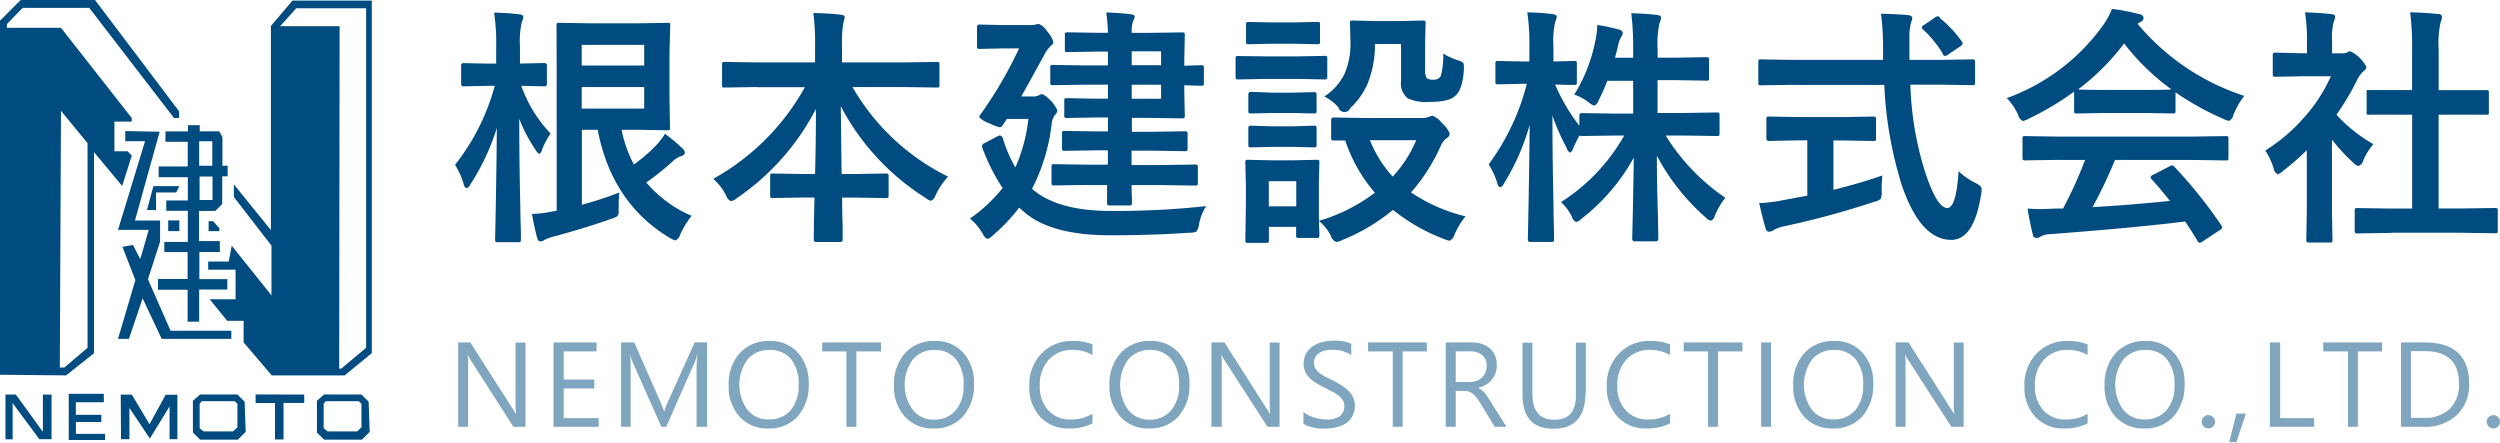 <svg id="レイヤー_1" data-name="レイヤー 1" xmlns="http://www.w3.org/2000/svg" viewBox="0 0 348.1 61.63"><defs><style>.cls-1{fill:#004b80;}.cls-2{opacity:0.5;}</style></defs><title>logo</title><g id="ロゴ"><path class="cls-1" d="M313.74,156.57H303.39l-2.89,2.89v49.29l9.21,0.09,3.89-3.09v-28l3.92,4.72,1.34-4.24-0.6-.6h-1.82v-4.13h2.41V173L309,160.44h-7.53v-0.52l2.19-2.25h9.28L324.74,173h0.71v-0.93ZM309,172l3.7,4.5V205l-3.24,2.75h-0.62Z" transform="translate(-300.51 -156.57)"/><polygon class="cls-1" points="17.44 18.25 17.44 19.66 20.2 19.66 16.43 32.01 20.71 32.01 19.53 36.07 18.51 34.1 17.05 34.38 18.85 39 16.43 47.18 17.95 47.18 19.86 41.54 22.51 47.18 32.21 47.18 32.21 46.05 23.75 46.05 20.6 38.89 22.29 33.65 22.29 30.71 18.79 30.71 22.23 18.34 17.44 18.25"/><path class="cls-1" d="M330.52,185.91l0.93-.93v-3.86h0.76v-1.47h-0.73v-4l-0.45-.79h-2.71V174h-1.64v0.87h-3.13v1.44h3.1v3.44H322.6v1.49h4.06v3.24h-3v1.44h3v4.34h-3.27v1.41h3.24v3.75h-4.12v1.49h4.12v4.45h1.61v-4.48h3.92v-1.44h-3.89v-3.78h2.85v-1.52h-2.9v-4.2h2.28Zm-0.42-1.49h-1.8v-3.27h1.8v3.27Zm-1.86-8.18h1.83v3.41h-1.83v-3.41Z" transform="translate(-300.51 -156.57)"/><polygon class="cls-1" points="21.36 25.92 20.46 29.25 21.73 29.25 21.73 26.8 24.54 26.8 24.97 25.92 21.36 25.92"/><rect class="cls-1" x="23.42" y="30.69" width="1.55" height="1.49"/><polygon class="cls-1" points="30.55 31.79 30.55 32.18 29.05 32.18 29.05 30.8 29.68 30.8 30.55 31.79"/><path class="cls-1" d="M341.23,156.65l-3,3.54v28.42l-5.16-6.37V184l5.24,6.77v6.93l-5.53-6.91-0.42,2.2H329.5v1.13h3.81v4.12H329.7l2.45,3h2.28v3l3.92,4.6H348.5l3.78-3.1V156.65H341.23ZM351.49,205l-3.47,2.9h-0.28l0.06-47.68-8.29,0,2.25-2.5h9.73V205Z" transform="translate(-300.51 -156.57)"/><polygon class="cls-1" points="1.76 61.17 1.76 56.13 5.48 61.15 7.18 61.15 7.18 54.94 5.97 54.94 5.97 60.13 2.2 54.93 0.76 54.93 0.76 61.17 1.76 61.17"/><polygon class="cls-1" points="14.45 54.83 9.57 54.83 9.57 61.27 14.62 61.27 14.62 60.41 10.57 60.41 10.57 58.76 14.11 58.76 14.11 57.76 10.56 57.76 10.56 56.01 14.46 56.01 14.45 54.83"/><polygon class="cls-1" points="16.85 61.16 16.81 54.94 18.35 54.94 20.82 59.07 23.07 54.96 24.7 54.96 24.7 61.15 23.61 61.15 23.61 56.59 20.87 61.06 18.02 56.81 18.02 61.15 16.85 61.16"/><path class="cls-1" d="M334.57,212.5l-1-1-5.2,0-1,.87v4.42l1,1h5.26l1.09-1.09Zm-1,3.57-0.61.57h-4.11l-0.54-.43v-3.43l0.29-.35h4.6l0.37,0.37v3.28Z" transform="translate(-300.51 -156.57)"/><path class="cls-1" d="M351.84,212.5l-1-1-5.2,0-1,.87v4.42l1,1h5.26l1.09-1.09Zm-1,3.57-0.61.57h-4.11l-0.54-.43v-3.43l0.29-.35h4.6l0.37,0.37v3.28Z" transform="translate(-300.51 -156.57)"/><polygon class="cls-1" points="35.59 54.92 35.59 56.12 38.29 56.12 38.29 61.19 39.48 61.19 39.48 56.1 42.36 56.1 42.36 54.94 35.59 54.92"/><path class="cls-1" d="M366,182.25a0.92,0.92,0,0,1-.53.53,0.78,0.78,0,0,1-.41-0.63,10.59,10.59,0,0,0-1.19-2.63,30.5,30.5,0,0,0,5.53-11H368.6l-3.52.07a0.36,0.36,0,0,1-.31-0.08,0.63,0.63,0,0,1-.05-0.32v-2.49a0.31,0.31,0,0,1,.36-0.34l3.52,0.07h1v-2.34a29.69,29.69,0,0,0-.29-4.76,33.24,33.24,0,0,1,3.57.24q0.49,0.07.49,0.32a1.75,1.75,0,0,1-.2.73,12.16,12.16,0,0,0-.26,3.43v2.37l3.36-.07a0.33,0.33,0,0,1,.39.34v2.49a0.49,0.49,0,0,1-.09.36,0.54,0.54,0,0,1-.31.05l-3.17-.07a18.75,18.75,0,0,0,4.08,6.64,10.81,10.81,0,0,0-1.18,2.24,0.82,0.82,0,0,1-.39.6,1.16,1.16,0,0,1-.49-0.53,21,21,0,0,1-2.3-4.37q0,5.87.15,12.18,0,1.38.08,3.53,0,1,0,1.11a0.46,0.46,0,0,1-.07.32,0.64,0.64,0,0,1-.32.05h-2.83a0.46,0.46,0,0,1-.32-0.07,0.59,0.59,0,0,1-.05-0.31q0-.14.05-2.47,0.14-7.12.19-13.05A31.7,31.7,0,0,1,366,182.25Zm20.75,1.11q-0.1,1-.1,1.77v0.46q0,0.34,0,.43a0.81,0.81,0,0,1-.21.67,3,3,0,0,1-.79.34q-3.28,1.18-7.66,2.37a11.12,11.12,0,0,0-1.54.49,1.4,1.4,0,0,1-.67.31,0.55,0.55,0,0,1-.46-0.46,31.69,31.69,0,0,1-.73-3.38,16.52,16.52,0,0,0,3-.38l0.43-.07V166.25L378,160.14a0.49,0.49,0,0,1,.07-0.34,0.64,0.64,0,0,1,.32-0.05l4.57,0.07h6.33l4.15-.07a0.5,0.5,0,0,1,.34.07,0.64,0.64,0,0,1,.05.32L393.73,164v6.48l0.07,3.84a0.56,0.56,0,0,1-.06.33,0.56,0.56,0,0,1-.33.06l-4.15-.07h-2.2a17.52,17.52,0,0,0,1.71,4.83,21.55,21.55,0,0,0,3-2.56,9,9,0,0,0,1.33-1.71,22.65,22.65,0,0,1,2.39,2,1,1,0,0,1,.38.58,0.54,0.54,0,0,1-.46.5,3.25,3.25,0,0,0-1.28.8,38.35,38.35,0,0,1-3.63,2.9,17,17,0,0,0,6.31,4.64,13.05,13.05,0,0,0-1.57,2.56,1.35,1.35,0,0,1-.67.87,3.15,3.15,0,0,1-.77-0.34q-8.1-4.83-10.07-15.07h-2.2v10.44A48.05,48.05,0,0,0,386.77,183.36Zm3.46-20.54h-8.7v2.87h8.7v-2.87Zm0,8.87v-3h-8.7v3h8.7Z" transform="translate(-300.51 -156.57)"/><path class="cls-1" d="M405.89,168.69l-4.47.07a0.46,0.46,0,0,1-.32-0.07,0.58,0.58,0,0,1-.05-0.31v-2.82a0.46,0.46,0,0,1,.07-0.32,0.59,0.59,0,0,1,.31-0.05l4.47,0.07H414v-2.34a32.59,32.59,0,0,0-.24-4.54q2.25,0.05,3.84.24,0.53,0.05.53,0.34s-0.07.35-.21,0.92a16,16,0,0,0-.17,2.94v2.44h8.7l4.5-.07a0.46,0.46,0,0,1,.32.07,0.59,0.59,0,0,1,.05.31v2.82a0.46,0.46,0,0,1-.07.32,0.59,0.59,0,0,1-.31.05l-4.5-.07h-7.23a31.23,31.23,0,0,0,13.31,12.47,10.21,10.21,0,0,0-1.71,2.53,1.39,1.39,0,0,1-.67.84,1.8,1.8,0,0,1-.73-0.39,33.46,33.46,0,0,1-11.83-12.78q0,0.1.12,9.44h1.81l4.3-.07a0.54,0.54,0,0,1,.36.07,0.46,0.46,0,0,1,.07.31v2.66a0.46,0.46,0,0,1-.07.32,0.65,0.65,0,0,1-.36.06l-4.3-.07h-1.74q0,1.76.07,4,0,1.6,0,1.83a0.33,0.33,0,0,1-.39.36h-3.24a0.33,0.33,0,0,1-.39-0.36q0-1.33.1-5.84h-1.5l-4.3.07a0.46,0.46,0,0,1-.32-0.07,0.59,0.59,0,0,1-.05-0.31v-2.66a0.46,0.46,0,0,1,.07-0.32,0.58,0.58,0,0,1,.31-0.05l4.3,0.07H414q0.12-4.47.12-9.06a33.85,33.85,0,0,1-11,12.41,1.82,1.82,0,0,1-.82.43,1.18,1.18,0,0,1-.67-0.77,7.84,7.84,0,0,0-1.81-2.34,32.72,32.72,0,0,0,12.76-12.76h-6.72Z" transform="translate(-300.51 -156.57)"/><path class="cls-1" d="M435.58,187a22.06,22.06,0,0,0,4.54-4.25,25.64,25.64,0,0,1-2.73-5.36,1.7,1.7,0,0,1-.15-0.51,0.57,0.57,0,0,1,.38-0.39l1.71-.9a1.1,1.1,0,0,1,.44-0.17,0.8,0.8,0,0,1,.43.58,19.11,19.11,0,0,0,1.69,3.89,22.79,22.79,0,0,0,1.81-6.76h-3l-0.56.85a0.55,0.55,0,0,1-.41.31,5.94,5.94,0,0,1-1.47-.56,3.38,3.38,0,0,1-1.4-.84,0.82,0.82,0,0,1,.21-0.43,58.16,58.16,0,0,0,5.34-9.15h-2.3l-3.17.07a0.54,0.54,0,0,1-.34-0.07,0.63,0.63,0,0,1-.05-0.32v-2.58a0.52,0.52,0,0,1,.09-0.37,0.53,0.53,0,0,1,.31-0.05l3.17,0.07h3.8a3.35,3.35,0,0,0,.77-0.07l0.43-.1a2.43,2.43,0,0,1,1.16,1,4.12,4.12,0,0,1,.9,1.5,0.79,0.79,0,0,1-.36.58,4.33,4.33,0,0,0-.94,1.3q-2.65,4.83-3.17,5.73h1.67a1.47,1.47,0,0,0,.8-0.17,1.56,1.56,0,0,1,.46-0.17,5,5,0,0,1,2.1,2.27,1.08,1.08,0,0,1-.39.7,2.85,2.85,0,0,0-.41,1.23,26.24,26.24,0,0,1-2.73,9l0.17,0.14q3.48,2.94,10.8,2.94a115.65,115.65,0,0,0,13.28-.67,6.92,6.92,0,0,0-1,2.56,2,2,0,0,1-.39,1,2.21,2.21,0,0,1-.94.14q-5,.36-11,0.36-8.28,0-12-3.23-0.61-.53-0.7-0.63a24.87,24.87,0,0,1-3.67,3.87,1.86,1.86,0,0,1-.77.5,1.42,1.42,0,0,1-.63-0.7A8,8,0,0,0,435.58,187Zm16.4-4.68-4.69.07a0.39,0.39,0,0,1-.32-0.08,0.63,0.63,0,0,1-.05-0.32v-2.15a0.58,0.58,0,0,1,.07-0.36,0.53,0.53,0,0,1,.31-0.05l4.69,0.07h2.78v-2h-1.54l-4.47.07a0.46,0.46,0,0,1-.32-0.07,0.59,0.59,0,0,1-.05-0.31v-2a0.49,0.49,0,0,1,.07-0.34,0.59,0.59,0,0,1,.31-0.05l4.47,0.07h1.54v-1.94h-1.88l-3.81.07a0.5,0.5,0,0,1-.34-0.07,0.63,0.63,0,0,1-.05-0.32v-2a0.46,0.46,0,0,1,.07-0.32,0.64,0.64,0,0,1,.32-0.05l3.81,0.07h1.88v-1.95h-3.14l-4.5.07a0.54,0.54,0,0,1-.34-0.07,0.81,0.81,0,0,1-.05-0.36v-2a0.42,0.42,0,0,1,.08-0.34,0.53,0.53,0,0,1,.31-0.05l4.5,0.07h3.14v-1.93h-1.28l-4.33.07a0.49,0.49,0,0,1-.34-0.07,0.59,0.59,0,0,1-.05-0.31v-2a0.46,0.46,0,0,1,.07-0.32,0.64,0.64,0,0,1,.32-0.05l4.33,0.07h1.28a21.7,21.7,0,0,0-.24-2.83q1.79,0.05,3.41.24,0.56,0.07.56,0.36a1.64,1.64,0,0,1-.21.55,4.32,4.32,0,0,0-.2,1.69h2l4.95-.07a0.63,0.63,0,0,1,.38.07,0.64,0.64,0,0,1,.05.32l-0.07,3.45v0.8l2.34-.07a0.54,0.54,0,0,1,.34.07,0.63,0.63,0,0,1,.05.32v2.1a0.46,0.46,0,0,1-.07.32,0.64,0.64,0,0,1-.32.05l-2.34-.07v0.84l0.07,3.38a0.42,0.42,0,0,1-.08.34,0.7,0.7,0,0,1-.34.05l-4.95-.07h-2v1.94H461l4.44-.07a0.54,0.54,0,0,1,.36.07,0.51,0.51,0,0,1,.07.32v2a0.46,0.46,0,0,1-.07.32,0.65,0.65,0,0,1-.36.06l-4.44-.07h-2.93v2h4.13l4.71-.07a0.45,0.45,0,0,1,.34.09,0.63,0.63,0,0,1,.05.32V182a0.6,0.6,0,0,1-.06.34,0.5,0.5,0,0,1-.33.07l-4.71-.07h-4.13q0,0.94.05,1.81,0,0.56,0,.6a0.66,0.66,0,0,1-.06.36,0.5,0.5,0,0,1-.33.07h-2.64a0.52,0.52,0,0,1-.38-0.09,0.69,0.69,0,0,1-.05-0.34l0-2.41H452Zm10.2-18.6h-4.09v1.93h4.09v-1.93Zm0,6.6v-1.95h-4.09v1.95h4.09Z" transform="translate(-300.51 -156.57)"/><path class="cls-1" d="M476.65,164.42h4.54l3.74-.07a0.54,0.54,0,0,1,.34.07,0.59,0.59,0,0,1,.05.31v2.49a0.48,0.48,0,0,1-.09.36,0.53,0.53,0,0,1-.31.05l-3.74-.07h-4.54l-3.7.07a0.42,0.42,0,0,1-.34-0.08,0.63,0.63,0,0,1-.05-0.32v-2.49a0.46,0.46,0,0,1,.07-0.32,0.63,0.63,0,0,1,.32-0.05Zm27.92,22.27a11.1,11.1,0,0,0-1.5,2.46,1.51,1.51,0,0,1-.7.94,4,4,0,0,1-.8-0.24,25.92,25.92,0,0,1-7.1-4.06,26.64,26.64,0,0,1-7.13,4.23,2.19,2.19,0,0,1-.8.24,1.37,1.37,0,0,1-.73-0.87,6.56,6.56,0,0,0-1.64-2.06q0,0.87.05,1.52,0,0.44,0,.48a0.46,0.46,0,0,1-.07.32,0.59,0.59,0,0,1-.31.05h-2.47a0.5,0.5,0,0,1-.34-0.07,0.59,0.59,0,0,1-.05-0.31v-1.16h-3.79V190a0.5,0.5,0,0,1-.07.34,0.64,0.64,0,0,1-.32.05h-2.47a0.62,0.62,0,0,1-.37-0.07,0.64,0.64,0,0,1-.05-0.32l0.08-5.27v-2.24l-0.08-3.28a0.42,0.42,0,0,1,.08-0.34,0.68,0.68,0,0,1,.34-0.05l3.19,0.07h3.11l3.22-.07a0.46,0.46,0,0,1,.32.07,0.63,0.63,0,0,1,.05.32l-0.07,2.68v5.43a23.85,23.85,0,0,0,7.8-3.92,21.42,21.42,0,0,1-4.13-7.27l-1.57,0a0.46,0.46,0,0,1-.34-0.08,0.64,0.64,0,0,1-.05-0.32v-2.46a0.33,0.33,0,0,1,.39-0.34l4.27,0.07h8.14a2.13,2.13,0,0,0,.77-0.14,1.42,1.42,0,0,1,.53-0.17,3,3,0,0,1,1.31,1,3.67,3.67,0,0,1,1.09,1.47,0.72,0.72,0,0,1-.39.63,2.51,2.51,0,0,0-.84,1.07,25.31,25.31,0,0,1-4.15,6.5A23.12,23.12,0,0,0,504.56,186.69Zm-27-27h3.17l3.16-.07a0.58,0.58,0,0,1,.36.07,0.59,0.59,0,0,1,.05.31v2.34a0.5,0.5,0,0,1-.07.34,0.69,0.69,0,0,1-.34.05l-3.16-.07h-3.17l-3.17.07a0.49,0.49,0,0,1-.34-0.07,0.64,0.64,0,0,1-.05-0.32V160a0.46,0.46,0,0,1,.07-0.32,0.63,0.63,0,0,1,.32-0.05Zm0.14,9.78h2.76l2.93-.07a0.53,0.53,0,0,1,.36.07,0.39,0.39,0,0,1,.07.29V172a0.39,0.39,0,0,1-.08.32,0.7,0.7,0,0,1-.34.05l-2.93-.07h-2.76l-3,.07a0.54,0.54,0,0,1-.34-0.07,0.59,0.59,0,0,1-.05-0.31v-2.27a0.33,0.33,0,0,1,.39-0.36Zm0,4.69h2.76l2.93-.09a0.53,0.53,0,0,1,.36.07,0.5,0.5,0,0,1,.07.32v2.24a0.42,0.42,0,0,1-.08.34,0.7,0.7,0,0,1-.34.05l-2.93-.07h-2.76l-3,.07a0.54,0.54,0,0,1-.34-0.07,0.63,0.63,0,0,1-.05-0.32v-2.24a0.45,0.45,0,0,1,.09-0.34,0.53,0.53,0,0,1,.31-0.05Zm3.26,7.64h-3.79v3.5H481v-3.5ZM484.91,170a7.79,7.79,0,0,0,2.82-3.17,10.57,10.57,0,0,0,.82-4.44l-0.07-2.59a0.39,0.39,0,0,1,.09-0.32,0.68,0.68,0,0,1,.34-0.05l3.07,0.07h3.5l3.14-.07a0.5,0.5,0,0,1,.34.07,0.59,0.59,0,0,1,.05.31l-0.07,2.83v3.63a1.93,1.93,0,0,0,.24,1.19,1.58,1.58,0,0,0,1,.2,1.05,1.05,0,0,0,.94-0.49,10.38,10.38,0,0,0,.34-3.14,9.69,9.69,0,0,0,2.06.94,2.11,2.11,0,0,1,.7.32,0.76,0.76,0,0,1,.12.49q0,0.09,0,.44-0.14,2.82-1.26,3.74-0.85.8-3.55,0.8a6.16,6.16,0,0,1-3-.5,2.67,2.67,0,0,1-.94-2.41V162.7h-3.63a14.35,14.35,0,0,1-1.08,5.65,10.22,10.22,0,0,1-2.35,3.26,0.88,0.88,0,0,1-1.67-.1A6.45,6.45,0,0,0,484.91,170Zm12.82,6.09h-6.47a16.53,16.53,0,0,0,3.17,5.07A17.29,17.29,0,0,0,497.72,176.06Z" transform="translate(-300.51 -156.57)"/><path class="cls-1" d="M519.71,169.74a22.14,22.14,0,0,0,2.94-7.52,10.14,10.14,0,0,0,.26-2.17,23,23,0,0,1,3,.63,0.64,0.64,0,0,1,.56.46,1.44,1.44,0,0,1-.29.67,4.66,4.66,0,0,0-.41,1.3q-0.07.31-.39,1.5h2.53v-1.13a39.83,39.83,0,0,0-.26-5.07q1.89,0.05,3.55.24,0.6,0.07.6,0.36a2.07,2.07,0,0,1-.22.77,13.17,13.17,0,0,0-.26,3.63v1.19h2.56l4.23-.07a0.46,0.46,0,0,1,.32.07,0.69,0.69,0,0,1,.05.34v2.49a0.46,0.46,0,0,1-.07.32,0.59,0.59,0,0,1-.31.05l-4.23-.07h-2.56v4.57h3.6l4.69-.07a0.3,0.3,0,0,1,.34.34v2.53a0.69,0.69,0,0,1-.05.34,0.39,0.39,0,0,1-.29.07l-4.69-.07h-2.47a28.63,28.63,0,0,0,8.31,8.67,10.14,10.14,0,0,0-1.47,2.49,0.94,0.94,0,0,1-.55.7,1.41,1.41,0,0,1-.73-0.46,30.25,30.25,0,0,1-6.79-8.6q0,3.48.14,8,0.07,3.53.07,3.57a0.33,0.33,0,0,1-.38.36h-2.87a0.33,0.33,0,0,1-.39-0.36q0-.14.1-4.3,0.07-4,.12-7a27.57,27.57,0,0,1-7.23,8.48,1.89,1.89,0,0,1-.8.49,1.16,1.16,0,0,1-.6-0.77,7,7,0,0,0-1.5-2,26.5,26.5,0,0,0,8.8-9.27h-1.16l-4.71.07a0.37,0.37,0,0,1-.36-0.1q-0.7,1.33-.9,1.86a0.92,0.92,0,0,1-.43.56,1.16,1.16,0,0,1-.44-0.63,29.2,29.2,0,0,1-2-4.56q0,6,.15,12.44,0,1.4.07,3.65,0,1,0,1.14a0.54,0.54,0,0,1-.07.34,0.59,0.59,0,0,1-.31.05h-2.83a0.45,0.45,0,0,1-.36-0.09,0.42,0.42,0,0,1-.07-0.31q0-.15.05-2.56,0.15-7.39.2-13.34a31.69,31.69,0,0,1-3.57,8.14,1,1,0,0,1-.53.56,0.74,0.74,0,0,1-.41-0.6,11.39,11.39,0,0,0-1.19-2.61,32.49,32.49,0,0,0,5.31-11.21H512.4l-3.28.07a0.54,0.54,0,0,1-.34-0.07,0.63,0.63,0,0,1-.05-0.32v-2.47a0.55,0.55,0,0,1,.07-0.34,0.64,0.64,0,0,1,.32-0.05l3.28,0.07h1.06v-2.08a29.69,29.69,0,0,0-.29-4.76,34.09,34.09,0,0,1,3.5.24q0.6,0.07.6,0.36a2.06,2.06,0,0,1-.22.73,12.4,12.4,0,0,0-.24,3.38v2.13l2.87-.07a0.54,0.54,0,0,1,.34.07,0.64,0.64,0,0,1,.05.32V168a0.49,0.49,0,0,1-.07.34,0.63,0.63,0,0,1-.32.05l-0.78,0-1.86-.05a26.71,26.71,0,0,0,3.38,5.75v-1.43a0.33,0.33,0,0,1,.39-0.34l4.71,0.07h2.39v-4.57h-3.6a26.77,26.77,0,0,1-1.23,2.76,1.15,1.15,0,0,1-.56.7,1.92,1.92,0,0,1-.8-0.46A7,7,0,0,0,519.71,169.74Z" transform="translate(-300.51 -156.57)"/><path class="cls-1" d="M550.17,168.38l-4.49.07a0.43,0.43,0,0,1-.29-0.06,0.74,0.74,0,0,1-.05-0.37v-2.75a0.74,0.74,0,0,1,.05-0.38,0.49,0.49,0,0,1,.29-0.05l4.49,0.07h12.54l0-1.43a38.35,38.35,0,0,0-.29-5q2.66,0.07,3.8.2,0.56,0.07.56,0.43a5.36,5.36,0,0,1-.21.73,8,8,0,0,0-.19,2.18q0,0.43,0,1.35v1.54h4.3l4.47-.07a0.39,0.39,0,0,1,.32.09,0.69,0.69,0,0,1,.05.34V168a0.63,0.63,0,0,1-.07.38,0.53,0.53,0,0,1-.31.05l-4.47-.07h-4.16a44.86,44.86,0,0,0,2,12q1.67,5.17,3.14,5.17,1.25,0,1.57-5.12a9.75,9.75,0,0,0,2.27,1.59,3.48,3.48,0,0,1,.77.49,0.64,0.64,0,0,1,.17.48c0,0.1,0,.32-0.07.67q-1,6.38-4.21,6.33-4.28-.05-6.86-7.7a54.55,54.55,0,0,1-2.41-13.87H550.17Zm7,7.75h-1.37V183q4-1,6.81-2a21.16,21.16,0,0,0-.1,2.2,2.21,2.21,0,0,1-.15,1.09,2.4,2.4,0,0,1-.89.38,118.91,118.91,0,0,1-12.51,3.4,4.73,4.73,0,0,0-1.47.53,1.65,1.65,0,0,1-.63.24,0.54,0.54,0,0,1-.5-0.46q-0.32-1-.9-3.53a20.38,20.38,0,0,0,3.34-.41l3.36-.63v-7.7H551l-4.15.09a0.33,0.33,0,0,1-.39-0.36v-2.61a0.62,0.62,0,0,1,.07-0.38,0.64,0.64,0,0,1,.32-0.05l4.15,0.07h6.19l4.13-.07a0.49,0.49,0,0,1,.36.09,0.69,0.69,0,0,1,.05.34v2.61a0.42,0.42,0,0,1-.07.31,0.75,0.75,0,0,1-.34.05Zm13.5-17a16.16,16.16,0,0,1,3,3.21,0.55,0.55,0,0,1,.12.29,0.64,0.64,0,0,1-.36.41l-1.66,1.13a1,1,0,0,1-.44.2A0.46,0.46,0,0,1,571,164a15.11,15.11,0,0,0-2.73-3.33,0.47,0.47,0,0,1-.17-0.27,0.61,0.61,0,0,1,.32-0.36l1.47-1a1.06,1.06,0,0,1,.41-0.21A0.56,0.56,0,0,1,570.68,159.08Z" transform="translate(-300.51 -156.57)"/><path class="cls-1" d="M613,169.92a11,11,0,0,0-1.5,2.61,1.21,1.21,0,0,1-.6.87,2.73,2.73,0,0,1-.8-0.27,39.39,39.39,0,0,1-6.67-3.7V172a0.46,0.46,0,0,1-.07.32,0.59,0.59,0,0,1-.31.05l-4-.07h-5.37l-4,.07a0.46,0.46,0,0,1-.32-0.07,0.59,0.59,0,0,1-.05-0.31v-2.66a40.47,40.47,0,0,1-6.33,3.77,2.51,2.51,0,0,1-.84.32,1.35,1.35,0,0,1-.63-0.87,8.16,8.16,0,0,0-1.57-2.32,28.34,28.34,0,0,0,13.41-10.15,10.92,10.92,0,0,0,1.23-2.27,26.43,26.43,0,0,1,3.77.73,0.64,0.64,0,0,1,.63.48,0.58,0.58,0,0,1-.34.56,2.81,2.81,0,0,0-.49.31A32.39,32.39,0,0,0,613,169.92Zm-25.85,8.91-4.62.07a0.58,0.58,0,0,1-.36-0.07,0.59,0.59,0,0,1-.05-0.31v-2.63a0.46,0.46,0,0,1,.07-0.32,0.69,0.69,0,0,1,.34-0.05l4.62,0.07h18.62l4.62-.07a0.58,0.58,0,0,1,.36.07,0.59,0.59,0,0,1,.05.31v2.63a0.51,0.51,0,0,1-.06.32,0.6,0.6,0,0,1-.35.06l-4.62-.07H595a66.68,66.68,0,0,1-3.12,6.57q5.46-.31,10.77-0.87-1.6-2-2.54-3a0.48,0.48,0,0,1-.15-0.29,0.5,0.5,0,0,1,.36-0.34l2.24-1.16a0.84,0.84,0,0,1,.38-0.14,0.56,0.56,0,0,1,.36.21,64.4,64.4,0,0,1,6.5,8.12,0.54,0.54,0,0,1,.12.29,0.51,0.51,0,0,1-.29.36l-2.42,1.59a1.05,1.05,0,0,1-.41.2,0.41,0.41,0,0,1-.29-0.24q-0.7-1.18-1.74-2.73-6.77.85-18.87,1.77a2.84,2.84,0,0,0-1.26.32,0.93,0.93,0,0,1-.6.2,0.5,0.5,0,0,1-.48-0.49,36.58,36.58,0,0,1-.73-3.6q0.8,0.07,1.69.07t2.12-.07l1.13,0a58.68,58.68,0,0,0,3.07-6.77h-3.63Zm2.73-9.81q0.62,0.07,3.84.07h5.38q3,0,3.77-.07a32,32,0,0,1-6.6-6.4A32.36,32.36,0,0,1,589.89,169Z" transform="translate(-300.51 -156.57)"/><path class="cls-1" d="M615.93,177.53a24.62,24.62,0,0,0,5.75-5,21.91,21.91,0,0,0,3.38-5.34h-4l-3.7.07a0.54,0.54,0,0,1-.34-0.07,0.59,0.59,0,0,1-.05-0.31v-2.59a0.46,0.46,0,0,1,.08-0.34,0.53,0.53,0,0,1,.31-0.05l3.7,0.09h0.67v-1.43a25,25,0,0,0-.27-4.27q1.88,0.05,3.63.24,0.56,0.05.56,0.36a2.2,2.2,0,0,1-.2.73,9.1,9.1,0,0,0-.22,2.78V164h1.47a1.23,1.23,0,0,0,.67-0.15,1,1,0,0,1,.39-0.14,4.91,4.91,0,0,1,2.24,2.17,0.75,0.75,0,0,1-.34.56,4.42,4.42,0,0,0-.82,1,35,35,0,0,1-3,5.1,20.6,20.6,0,0,0,5.14,4.1,8.14,8.14,0,0,0-1.4,2.27,1.08,1.08,0,0,1-.67.77,1.38,1.38,0,0,1-.7-0.43,25.7,25.7,0,0,1-3-3.24v9.83l0.07,4.11a0.54,0.54,0,0,1-.07.34,0.8,0.8,0,0,1-.36.05h-2.8a0.58,0.58,0,0,1-.36-0.07,0.64,0.64,0,0,1-.05-0.32l0.07-4.11v-8.36a34.76,34.76,0,0,1-3.33,2.9,1.87,1.87,0,0,1-.73.46,1.16,1.16,0,0,1-.55-0.8A9.72,9.72,0,0,0,615.93,177.53ZM633.44,189l-4.69.07a0.46,0.46,0,0,1-.32-0.07,0.59,0.59,0,0,1-.05-0.31v-2.76a0.55,0.55,0,0,1,.06-0.33,0.51,0.51,0,0,1,.32-0.06l4.69,0.07h2.93V172.54H634.8l-4.4,0a0.27,0.27,0,0,1-.36-0.36v-2.76a0.42,0.42,0,0,1,.07-0.31,0.69,0.69,0,0,1,.29,0l4.4,0h1.57v-5.56a38.55,38.55,0,0,0-.27-5.27q2.25,0.07,3.87.24c0.38,0,.56.17,0.56,0.36a1.7,1.7,0,0,1-.17.73,13.27,13.27,0,0,0-.29,3.84v5.67h2.2l4.4,0a0.63,0.63,0,0,1,.34.05,0.49,0.49,0,0,1,.05.29v2.76a0.39,0.39,0,0,1-.09.32,0.76,0.76,0,0,1-.31,0l-4.4,0h-2.2V185.6h3.17l4.66-.07a0.58,0.58,0,0,1,.36.07,0.64,0.64,0,0,1,.05.32v2.76a0.46,0.46,0,0,1-.07.32,0.68,0.68,0,0,1-.34.05l-4.66-.07h-9.81Z" transform="translate(-300.51 -156.57)"/><g class="cls-2"><path class="cls-1" d="M373.74,216H372L366,206.64a3.93,3.93,0,0,1-.38-0.74h0a12.13,12.13,0,0,1,.07,1.62V216h-1.38V204.25H366l5.9,9.25q0.37,0.57.48,0.79h0a12.3,12.3,0,0,1-.08-1.73v-8.3h1.38V216Z" transform="translate(-300.51 -156.57)"/><path class="cls-1" d="M383.83,216h-6.25V204.25h6v1.25H379v3.92h4.26v1.24H379v4.13h4.87V216Z" transform="translate(-300.51 -156.57)"/><path class="cls-1" d="M398.87,216H397.5v-7.91q0-.94.12-2.29h0a7.35,7.35,0,0,1-.35,1.14l-4,9.06h-0.67l-4-9a7,7,0,0,1-.35-1.21h0q0.07,0.71.07,2.31V216h-1.33V204.25h1.83l3.62,8.22a10.48,10.48,0,0,1,.54,1.41h0q0.35-1,.57-1.45l3.69-8.19h1.73V216Z" transform="translate(-300.51 -156.57)"/><path class="cls-1" d="M407.48,216.23a5.17,5.17,0,0,1-4-1.65,6.13,6.13,0,0,1-1.51-4.3,6.49,6.49,0,0,1,1.54-4.54,5.37,5.37,0,0,1,4.18-1.69,5.06,5.06,0,0,1,3.93,1.64,6.15,6.15,0,0,1,1.49,4.3,6.51,6.51,0,0,1-1.53,4.56A5.27,5.27,0,0,1,407.48,216.23Zm0.1-10.93a3.8,3.8,0,0,0-3,1.34,6,6,0,0,0,0,7,3.68,3.68,0,0,0,2.95,1.33,3.87,3.87,0,0,0,3.06-1.27,5.17,5.17,0,0,0,1.12-3.54,5.4,5.4,0,0,0-1.08-3.61A3.72,3.72,0,0,0,407.58,205.3Z" transform="translate(-300.51 -156.57)"/><path class="cls-1" d="M423.15,205.5h-3.4V216h-1.38V205.5H415v-1.25h8.18v1.25Z" transform="translate(-300.51 -156.57)"/><path class="cls-1" d="M430.5,216.23a5.17,5.17,0,0,1-4-1.65,6.13,6.13,0,0,1-1.51-4.3,6.49,6.49,0,0,1,1.54-4.54,5.37,5.37,0,0,1,4.18-1.69,5.06,5.06,0,0,1,3.93,1.64,6.15,6.15,0,0,1,1.49,4.3,6.51,6.51,0,0,1-1.53,4.56A5.27,5.27,0,0,1,430.5,216.23Zm0.1-10.93a3.8,3.8,0,0,0-3,1.34,6,6,0,0,0,0,7A3.68,3.68,0,0,0,430.5,215a3.87,3.87,0,0,0,3.06-1.27,5.17,5.17,0,0,0,1.12-3.54,5.4,5.4,0,0,0-1.08-3.61A3.72,3.72,0,0,0,430.6,205.3Z" transform="translate(-300.51 -156.57)"/><path class="cls-1" d="M452.59,215.54a6.91,6.91,0,0,1-3.25.69,5.25,5.25,0,0,1-4-1.62,6,6,0,0,1-1.51-4.25,6.26,6.26,0,0,1,1.7-4.57,5.78,5.78,0,0,1,4.32-1.74,6.91,6.91,0,0,1,2.78.48V206a5.63,5.63,0,0,0-2.79-.71,4.29,4.29,0,0,0-3.29,1.36,5.11,5.11,0,0,0-1.26,3.62,4.86,4.86,0,0,0,1.18,3.43,4,4,0,0,0,3.09,1.28,5.8,5.8,0,0,0,3.07-.79v1.34Z" transform="translate(-300.51 -156.57)"/><path class="cls-1" d="M460.5,216.23a5.17,5.17,0,0,1-4-1.65,6.13,6.13,0,0,1-1.51-4.3,6.49,6.49,0,0,1,1.54-4.54,5.37,5.37,0,0,1,4.18-1.69,5.06,5.06,0,0,1,3.93,1.64,6.15,6.15,0,0,1,1.49,4.3,6.51,6.51,0,0,1-1.53,4.56A5.27,5.27,0,0,1,460.5,216.23Zm0.1-10.93a3.8,3.8,0,0,0-3,1.34,6,6,0,0,0,0,7A3.68,3.68,0,0,0,460.5,215a3.87,3.87,0,0,0,3.06-1.27,5.17,5.17,0,0,0,1.12-3.54,5.4,5.4,0,0,0-1.08-3.61A3.72,3.72,0,0,0,460.6,205.3Z" transform="translate(-300.51 -156.57)"/><path class="cls-1" d="M478.7,216H477l-6.07-9.39a3.93,3.93,0,0,1-.38-0.74h0a12.13,12.13,0,0,1,.07,1.62V216H469.2V204.25H471l5.9,9.25q0.37,0.57.48,0.79h0a12.3,12.3,0,0,1-.08-1.73v-8.3h1.38V216Z" transform="translate(-300.51 -156.57)"/><path class="cls-1" d="M482,215.56v-1.63a3.17,3.17,0,0,0,.67.44,5.49,5.49,0,0,0,.82.33,6.51,6.51,0,0,0,.87.21,4.83,4.83,0,0,0,.81.07,3.15,3.15,0,0,0,1.9-.47,1.77,1.77,0,0,0,.42-2.19,2.37,2.37,0,0,0-.58-0.65,5.76,5.76,0,0,0-.87-0.56l-1.09-.56q-0.62-.31-1.15-0.63a5,5,0,0,1-.93-0.71,2.94,2.94,0,0,1-.62-0.88,3,3,0,0,1,.13-2.55,3,3,0,0,1,.93-1,4.21,4.21,0,0,1,1.31-.58,6,6,0,0,1,1.5-.19,5.74,5.74,0,0,1,2.54.42V206a4.61,4.61,0,0,0-2.68-.72,4.43,4.43,0,0,0-.9.09,2.56,2.56,0,0,0-.81.31,1.78,1.78,0,0,0-.58.55,1.46,1.46,0,0,0-.22.82,1.69,1.69,0,0,0,.17.78,1.91,1.91,0,0,0,.5.6,5,5,0,0,0,.8.53l1.09,0.56q0.63,0.31,1.2.66a5.49,5.49,0,0,1,1,.76,3.4,3.4,0,0,1,.68.93,2.61,2.61,0,0,1,.25,1.17,3,3,0,0,1-.34,1.48,2.8,2.8,0,0,1-.92,1,4,4,0,0,1-1.33.55,7.33,7.33,0,0,1-1.59.17,6.46,6.46,0,0,1-.69,0q-0.41,0-.84-0.13a6.8,6.8,0,0,1-.81-0.21A2.5,2.5,0,0,1,482,215.56Z" transform="translate(-300.51 -156.57)"/><path class="cls-1" d="M499.22,205.5h-3.4V216h-1.38V205.5H491v-1.25h8.18v1.25Z" transform="translate(-300.51 -156.57)"/><path class="cls-1" d="M510.27,216h-1.64l-2-3.3a7.17,7.17,0,0,0-.53-0.78,3,3,0,0,0-.52-0.53,1.81,1.81,0,0,0-.58-0.3,2.37,2.37,0,0,0-.69-0.09H503.2v5h-1.38V204.25h3.52a5,5,0,0,1,1.43.19,3.19,3.19,0,0,1,1.13.59,2.74,2.74,0,0,1,.75,1,3.26,3.26,0,0,1,.27,1.38,3.32,3.32,0,0,1-.18,1.13,3,3,0,0,1-.53.92,3.2,3.2,0,0,1-.82.69,4.2,4.2,0,0,1-1.08.44v0a2.5,2.5,0,0,1,.51.3,2.88,2.88,0,0,1,.42.4,5.36,5.36,0,0,1,.39.52l0.43,0.68ZM503.2,205.5v4.27h1.87a2.85,2.85,0,0,0,1-.16,2.21,2.21,0,0,0,.76-0.45,2,2,0,0,0,.5-0.71,2.38,2.38,0,0,0,.18-0.95,1.85,1.85,0,0,0-.61-1.48,2.63,2.63,0,0,0-1.77-.53H503.2Z" transform="translate(-300.51 -156.57)"/><path class="cls-1" d="M521.27,211.27q0,5-4.48,5-4.29,0-4.29-4.78v-7.21h1.38v7.12q0,3.62,3.06,3.62t3-3.5v-7.24h1.38v7Z" transform="translate(-300.51 -156.57)"/><path class="cls-1" d="M533,215.54a6.91,6.91,0,0,1-3.25.69,5.25,5.25,0,0,1-4-1.62,6,6,0,0,1-1.51-4.25,6.26,6.26,0,0,1,1.7-4.57,5.78,5.78,0,0,1,4.32-1.74,6.91,6.91,0,0,1,2.78.48V206a5.63,5.63,0,0,0-2.79-.71,4.29,4.29,0,0,0-3.29,1.36,5.11,5.11,0,0,0-1.26,3.62,4.86,4.86,0,0,0,1.18,3.43,4,4,0,0,0,3.09,1.28,5.8,5.8,0,0,0,3.07-.79v1.34Z" transform="translate(-300.51 -156.57)"/><path class="cls-1" d="M543.12,205.5h-3.4V216h-1.38V205.5h-3.39v-1.25h8.18v1.25Z" transform="translate(-300.51 -156.57)"/><path class="cls-1" d="M547.11,216h-1.38V204.25h1.38V216Z" transform="translate(-300.51 -156.57)"/><path class="cls-1" d="M555.71,216.23a5.17,5.17,0,0,1-4-1.65,6.13,6.13,0,0,1-1.51-4.3,6.49,6.49,0,0,1,1.54-4.54,5.37,5.37,0,0,1,4.18-1.69,5.06,5.06,0,0,1,3.93,1.64,6.15,6.15,0,0,1,1.49,4.3,6.51,6.51,0,0,1-1.53,4.56A5.27,5.27,0,0,1,555.71,216.23Zm0.1-10.93a3.8,3.8,0,0,0-3,1.34,6,6,0,0,0,0,7,3.68,3.68,0,0,0,2.95,1.33,3.87,3.87,0,0,0,3.06-1.27,5.17,5.17,0,0,0,1.12-3.54,5.4,5.4,0,0,0-1.08-3.61A3.72,3.72,0,0,0,555.81,205.3Z" transform="translate(-300.51 -156.57)"/><path class="cls-1" d="M573.91,216h-1.69l-6.07-9.39a3.93,3.93,0,0,1-.38-0.74h0a12.13,12.13,0,0,1,.07,1.62V216h-1.38V204.25h1.79l5.9,9.25q0.37,0.57.48,0.79h0a12.3,12.3,0,0,1-.08-1.73v-8.3h1.38V216Z" transform="translate(-300.51 -156.57)"/><path class="cls-1" d="M591.15,215.54a6.91,6.91,0,0,1-3.25.69,5.25,5.25,0,0,1-4-1.62,6,6,0,0,1-1.51-4.25,6.26,6.26,0,0,1,1.7-4.57,5.78,5.78,0,0,1,4.32-1.74,6.91,6.91,0,0,1,2.78.48V206a5.63,5.63,0,0,0-2.79-.71,4.29,4.29,0,0,0-3.29,1.36,5.11,5.11,0,0,0-1.26,3.62,4.86,4.86,0,0,0,1.18,3.43,4,4,0,0,0,3.09,1.28,5.8,5.8,0,0,0,3.07-.79v1.34Z" transform="translate(-300.51 -156.57)"/><path class="cls-1" d="M599.06,216.23a5.17,5.17,0,0,1-4-1.65,6.13,6.13,0,0,1-1.51-4.3,6.49,6.49,0,0,1,1.54-4.54,5.37,5.37,0,0,1,4.18-1.69,5.06,5.06,0,0,1,3.93,1.64,6.15,6.15,0,0,1,1.49,4.3,6.51,6.51,0,0,1-1.53,4.56A5.27,5.27,0,0,1,599.06,216.23Zm0.1-10.93a3.8,3.8,0,0,0-3,1.34,6,6,0,0,0,0,7,3.68,3.68,0,0,0,2.95,1.33,3.87,3.87,0,0,0,3.06-1.27,5.17,5.17,0,0,0,1.12-3.54,5.4,5.4,0,0,0-1.08-3.61A3.72,3.72,0,0,0,599.16,205.3Z" transform="translate(-300.51 -156.57)"/><path class="cls-1" d="M608,216.22a0.87,0.87,0,0,1-.65-0.27,0.89,0.89,0,0,1-.27-0.65,0.91,0.91,0,0,1,.27-0.65,0.87,0.87,0,0,1,.65-0.28,0.89,0.89,0,0,1,.66.28,0.9,0.9,0,0,1,.27.65,0.89,0.89,0,0,1-.27.65A0.9,0.9,0,0,1,608,216.22Z" transform="translate(-300.51 -156.57)"/><path class="cls-1" d="M613.22,214.16l-1.32,4h-1l1-4h1.32Z" transform="translate(-300.51 -156.57)"/><path class="cls-1" d="M622.69,216h-6.12V204.25H618v10.54h4.73V216Z" transform="translate(-300.51 -156.57)"/><path class="cls-1" d="M632.22,205.5h-3.4V216h-1.38V205.5H624v-1.25h8.18v1.25Z" transform="translate(-300.51 -156.57)"/><path class="cls-1" d="M634.83,216V204.25h3.25q6.23,0,6.23,5.75a5.79,5.79,0,0,1-1.73,4.38A6.42,6.42,0,0,1,638,216h-3.12Zm1.38-10.54v9.29H638a5,5,0,0,0,3.61-1.24,4.65,4.65,0,0,0,1.29-3.52q0-4.53-4.82-4.53h-1.84Z" transform="translate(-300.51 -156.57)"/><path class="cls-1" d="M647.68,216.22a0.87,0.87,0,0,1-.65-0.27,0.89,0.89,0,0,1-.27-0.65,0.91,0.91,0,0,1,.27-0.65,0.87,0.87,0,0,1,.65-0.28,0.89,0.89,0,0,1,.66.28,0.9,0.9,0,0,1,.27.65,0.89,0.89,0,0,1-.27.65A0.9,0.9,0,0,1,647.68,216.22Z" transform="translate(-300.51 -156.57)"/></g></g></svg>